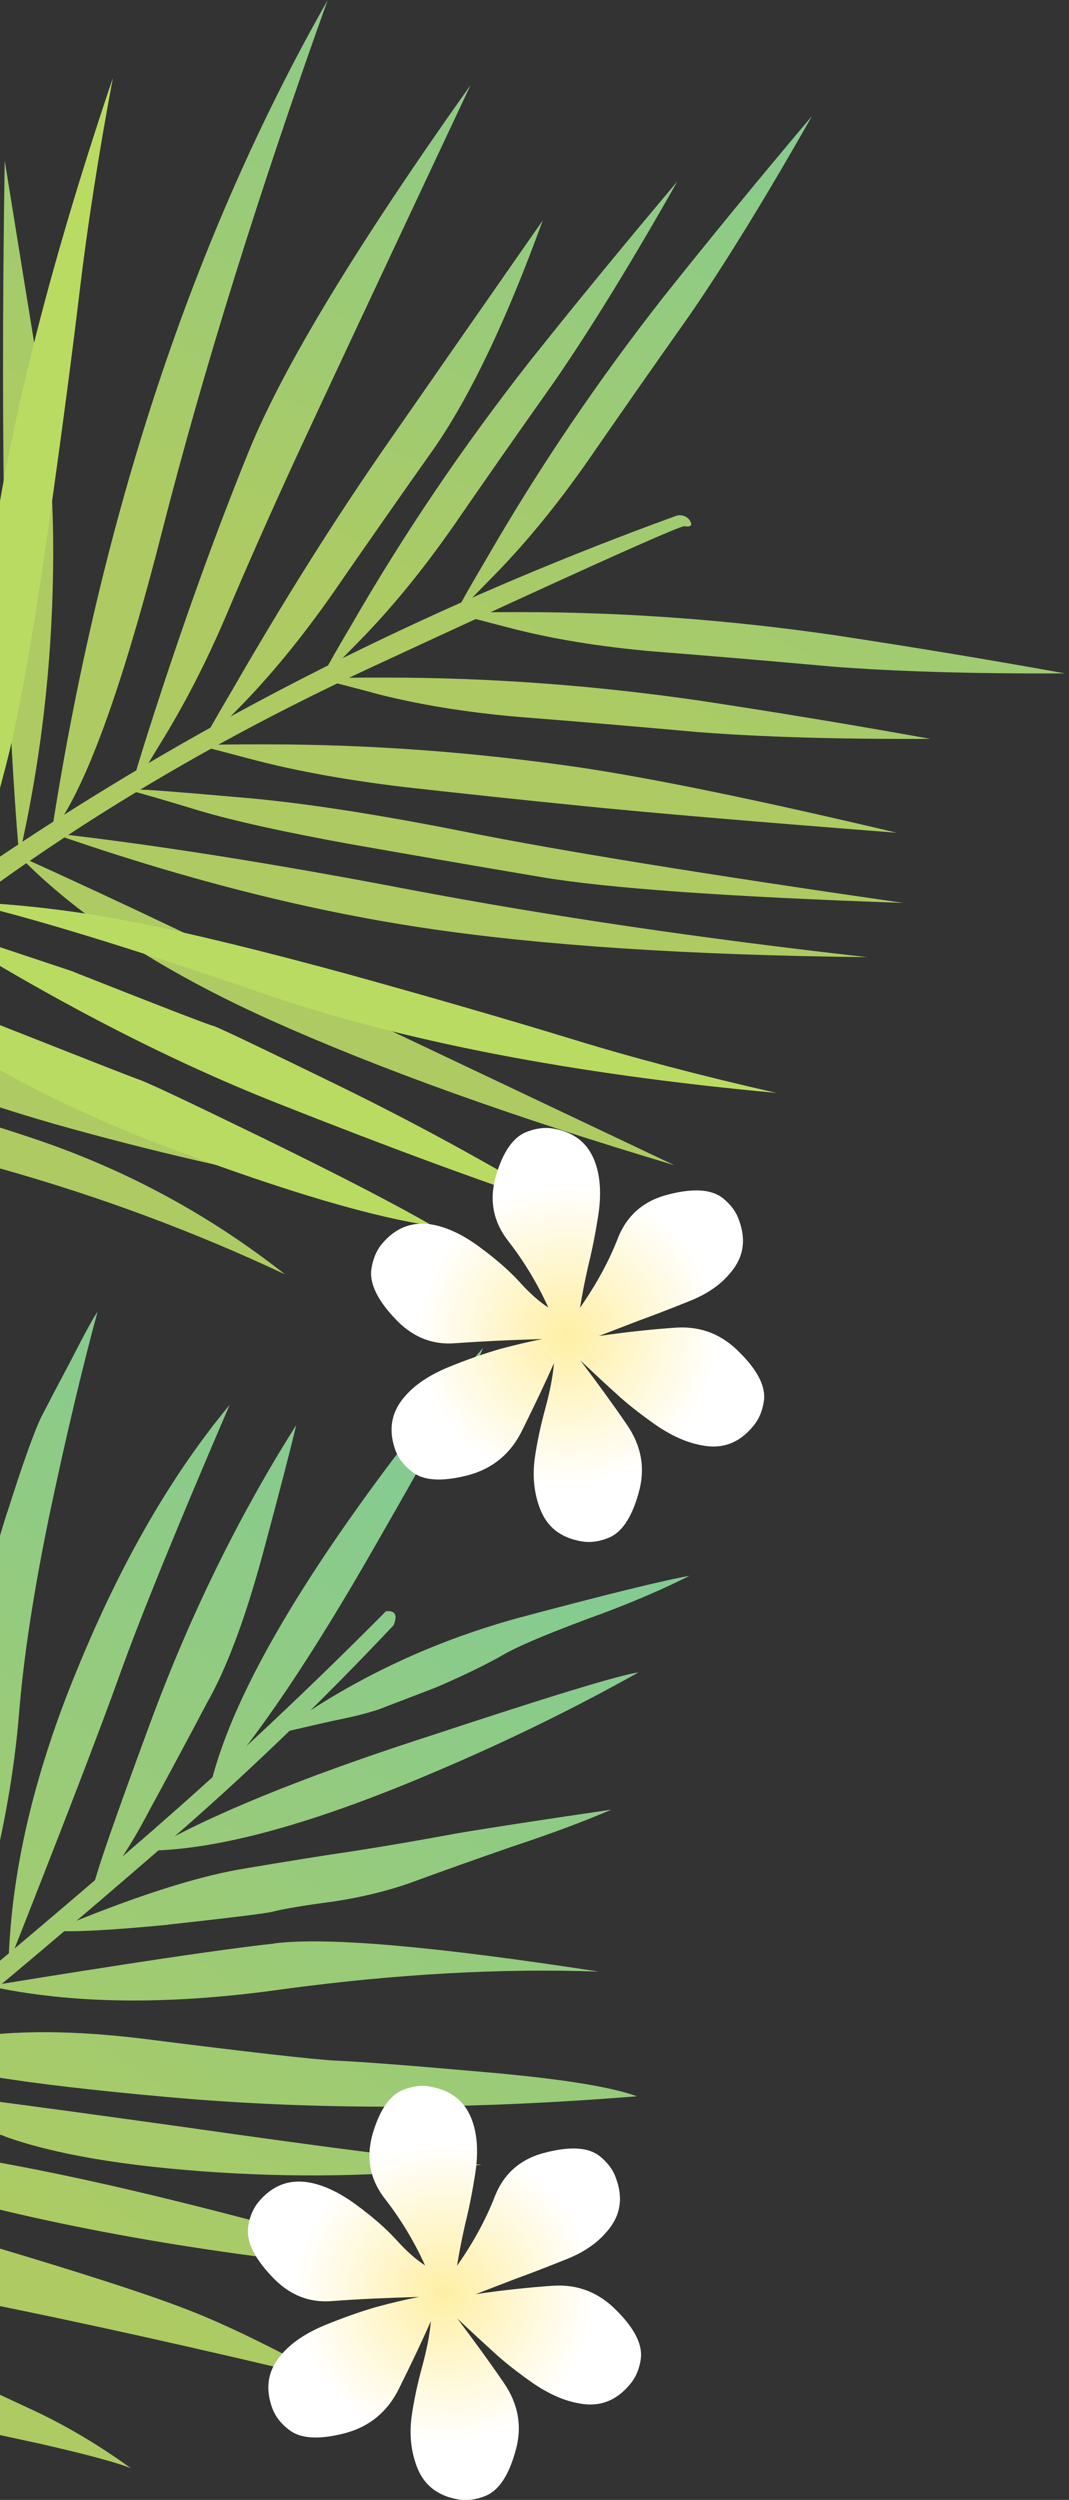 <svg width="201" height="470" viewBox="0 0 201 470" fill="none" xmlns="http://www.w3.org/2000/svg">
    <rect x="0" y="0" width="201" height="470" fill="#333333" stroke="none"/>
    <g clip-path="url(#clip0_1248_356)">
        <path
            d="M128.734 98.947C129.724 99.079 130.119 98.859 129.921 98.287C129.702 97.738 129.35 97.342 128.844 97.1C128.251 96.836 127.679 96.792 127.108 96.99C45.572 126.667 -23.807 170.326 -80.985 227.966C-81.403 228.383 -81.623 228.889 -81.644 229.483C-81.644 230.076 -80.677 231.175 -78.721 232.736C-78.193 233.198 -77.754 233.572 -77.424 233.813C-75.489 230.89 -60.211 216.623 -31.589 191.012C-3.033 165.468 30.579 143.726 69.204 125.744C107.828 107.828 127.657 98.881 128.712 98.925L128.734 98.947Z"
            fill="url(#paint0_linear_1248_356)"/>
        <path
            d="M9.698 156.608C34.166 165.159 57.402 171.094 79.429 174.414C101.522 177.755 129.397 179.58 163.053 179.954C132.145 176.48 103.654 172.282 77.582 167.357C51.598 162.367 28.956 158.784 9.698 156.608ZM61.623 -0C36.276 44.603 18.975 96.813 9.698 156.608C15.92 148.782 22.866 129.788 30.56 99.583C38.298 69.378 48.653 36.184 61.623 -0.022M33.066 174.634C22.712 169.71 12.908 165.137 3.631 160.96C14.645 172.26 30.319 182.504 50.653 191.693C71.075 200.882 96.444 210.005 126.781 219.062C102.665 207.63 83.584 198.573 69.537 191.913C55.555 185.252 43.399 179.492 33.044 174.634M7.192 69.18C5.302 57.595 3.213 44.603 0.883 30.182C0.026 86.371 0.927 129.964 3.609 160.96C7.874 142.34 10.006 123.171 10.006 103.386C10.006 92.175 9.061 80.766 7.192 69.18ZM10.336 211.346C28.868 216.556 46.498 220.601 63.227 223.502C49.334 217.413 33.748 211.478 16.535 205.696C-0.634 199.914 -18.77 195.606 -37.873 192.77C-24.2 199.87 -8.108 206.048 10.358 211.346M-36.774 136.845C-38.796 154.805 -39.17 173.447 -37.851 192.792C-33.806 177.953 -31.146 160.894 -29.915 141.637C-28.838 122.446 -28.618 104.42 -29.256 87.558C-32.289 102.331 -34.795 118.775 -36.752 136.867M-48.491 200.398C-34.51 208.004 -18.286 214.445 0.158 219.721C18.689 224.931 36.518 231.548 53.599 239.594C39.332 228.361 23.592 219.853 6.357 214.072C-10.812 208.268 -29.08 203.717 -48.491 200.398ZM-48.271 144.671C-49.502 162.983 -49.568 181.558 -48.491 200.398C-44.864 186.285 -42.446 169.622 -41.215 150.43C-39.983 131.173 -41.72 111.256 -46.425 90.702C-46.359 108.376 -46.974 126.359 -48.271 144.671ZM24.713 148.694C26.955 149.265 31.308 150.54 37.749 152.497C44.19 154.387 53.357 156.41 65.228 158.586C77.099 160.674 89.234 162.785 101.61 164.873C113.987 166.984 136.717 168.61 169.824 169.753C132.672 164.39 105.413 159.971 88.046 156.498C70.658 153.024 56.215 150.804 44.718 149.881C33.286 148.869 27.087 148.386 26.142 148.474C25.702 148.54 25.241 148.628 24.735 148.694M42.541 115.675C46.3 106.772 50.609 97.033 55.467 86.459C60.392 75.819 71.405 52.319 88.486 15.981C67.052 46.186 53.159 69.137 46.784 84.832C40.343 100.682 34.122 118.027 28.098 136.867C26.208 142.802 25.175 146.275 24.955 147.287C24.889 147.726 24.801 148.188 24.735 148.694C26.032 146.583 27.769 143.725 29.945 140.12C34.583 132.668 38.782 124.512 42.541 115.675ZM60.458 127.744C62.128 126.073 64.436 123.721 67.404 120.687C73.406 114.598 79.341 107.365 85.211 98.968C90.992 90.57 97.367 81.447 104.336 71.599C111.151 61.684 118.823 49.198 127.352 34.117C117.878 45.351 108.601 56.628 99.544 68.015C87.167 83.799 76.088 100.155 66.305 117.104C63.184 122.38 61.425 125.501 60.985 126.447C60.831 126.798 60.655 127.238 60.436 127.744M69.998 130.228C78.242 132.404 87.475 133.921 97.697 134.8C107.897 135.592 118.977 136.537 130.936 137.614C142.96 138.559 157.623 138.999 174.924 138.911C160.437 136.295 146.038 133.921 131.705 131.745C111.788 128.843 92.069 127.392 72.504 127.392C66.349 127.392 62.81 127.436 61.864 127.502C61.425 127.568 60.963 127.656 60.458 127.722C62.7 128.293 65.887 129.129 70.02 130.206M85.76 115.433C88.002 116.005 91.19 116.84 95.323 117.917C103.567 120.094 112.799 121.61 123.022 122.49C133.222 123.281 144.301 124.226 156.26 125.304C168.285 126.249 182.948 126.688 200.248 126.601C185.762 123.985 171.363 121.61 157.03 119.434C137.113 116.532 117.394 115.081 97.829 115.081C91.674 115.081 88.134 115.125 87.189 115.191C86.749 115.257 86.288 115.345 85.782 115.411M86.332 114.114C86.178 114.466 86.002 114.906 85.782 115.411C87.453 113.74 89.761 111.388 92.729 108.355C98.73 102.265 104.666 95.033 110.535 86.635C116.339 78.238 122.692 69.115 129.661 59.266C136.475 49.352 144.147 36.865 152.677 21.807C143.202 33.018 133.925 44.318 124.868 55.683C112.492 71.467 101.412 87.822 91.63 104.771C88.508 110.047 86.749 113.169 86.31 114.114M47.422 142.78C55.687 144.956 65.272 146.693 76.198 147.99C87.123 149.221 98.752 150.452 111.063 151.683C123.439 152.914 142.631 154.541 168.615 156.564C143.268 150.562 123.439 146.451 109.106 144.297C89.189 141.395 69.471 139.944 49.906 139.944C43.75 139.944 40.211 139.988 39.266 140.054C38.826 140.12 38.364 140.208 37.859 140.274C40.101 140.846 43.289 141.681 47.422 142.78ZM72.724 83.579C63.161 97.341 53.489 112.685 43.728 129.634C40.607 134.932 38.848 138.032 38.408 138.977C38.255 139.329 38.079 139.768 37.859 140.274C39.53 138.603 41.838 136.251 44.806 133.217C50.807 127.128 56.742 119.896 62.612 111.498C68.415 103.101 74.769 93.978 81.737 84.129C88.552 74.215 95.323 59.97 102.05 41.438C92.047 55.771 82.287 69.818 72.724 83.579Z"
            fill="url(#paint1_linear_1248_356)"/>
        <path
            d="M-27.123 183.67C-8.679 197.409 11.259 208.247 32.715 216.139C54.104 224.119 70.306 228.889 81.364 230.472C74.197 226.339 63.469 220.799 49.224 213.853C34.957 206.906 27.175 203.235 25.878 202.883C24.647 202.443 15.898 199.014 -0.414 192.573L-27.123 183.67ZM-24.309 154.014C-23.892 148.013 -23.672 136.362 -23.65 119.039C-23.716 101.738 -26.64 79.491 -32.443 52.364C-34.092 84.064 -34.488 105.563 -33.63 116.885C-32.861 128.25 -31.784 139.681 -30.377 151.201C-29.036 162.742 -27.959 173.557 -27.123 183.67C-26.618 178.02 -26.112 173.184 -25.607 169.117C-25.145 165.116 -24.705 160.082 -24.309 154.014ZM13.809 182.68L-12.9 173.777C9.984 188.132 31.704 199.344 52.258 207.455C72.834 215.611 90.816 222.25 106.227 227.328C91.938 218.711 77.67 210.929 63.425 203.982C49.18 197.035 41.442 193.342 40.189 192.903C38.87 192.551 30.077 189.143 13.787 182.702M-18.242 71.38C-18.594 88.9 -18.792 98.309 -18.792 99.628C-18.946 100.925 -18.616 109.52 -17.825 125.37C-17.473 132.823 -16.857 140.319 -15.978 147.859C-15.824 150.255 -15.604 152.629 -15.318 155.026C-14.593 161.335 -13.802 167.578 -12.922 173.821C-12.417 168.172 -11.977 162.104 -11.625 155.575C-11.471 153.619 -11.361 151.596 -11.296 149.486C-10.79 139.352 -10.416 128.338 -10.218 116.467C-9.779 94.308 -11.713 69.907 -15.978 43.263L-18.264 71.402M21.218 14.663C8.841 51.309 0.971 83.009 -2.348 109.806C-3.931 122.534 -5.14 133.724 -5.932 143.375C-6.063 145.089 -6.173 146.76 -6.261 148.365C-6.855 156.718 -7.119 163.775 -7.009 169.534C-4.547 163.137 -2.414 156.762 -0.612 150.409C-0.282 149.222 0.048 148.035 0.356 146.826C1.147 143.902 1.872 140.956 2.532 138.033C4.774 127.459 7.06 113.895 9.369 97.298C11.677 80.854 13.568 66.565 15.018 54.409C16.469 42.318 18.536 29.062 21.218 14.663ZM-7.031 169.534C4.862 172.194 23.724 177.954 49.554 186.791C75.406 195.716 107.546 201.938 145.994 205.477C131.771 202.245 118.845 198.838 107.216 195.255C95.565 191.693 81.715 187.671 65.624 183.208C49.466 178.789 36.1 175.536 25.548 173.425C14.996 171.315 4.137 170.018 -7.031 169.512V169.534Z"
            fill="#BADB62"/>
        <path
            d="M51.553 365.404C41.661 366.481 23.766 369.163 -2.13 373.384C13.522 376.813 32.032 377.011 53.4 373.955C74.745 371.098 94.486 370.02 112.6 370.68C81.692 365.91 61.336 364.129 51.531 365.382M79.889 326.67C56.477 334.276 39.155 341.376 27.943 347.927C41.133 347.795 59.181 342.805 82.132 332.979C95.278 327.395 107.918 321.218 120.053 314.425C116.557 314.887 103.192 318.975 79.911 326.67M31.614 361.843C42.43 360.656 48.893 359.864 50.96 359.49C53.158 358.897 57.115 358.237 62.809 357.49C68.59 356.589 73.844 355.27 78.526 353.489C83.165 351.796 89.056 349.686 96.223 347.202C103.411 344.828 109.633 342.519 114.931 340.233C102.576 342.036 92.925 343.509 86.001 344.674C79.098 345.949 72.745 347.048 66.963 347.949C61.094 348.807 53.795 349.972 45.002 351.467C36.187 353.027 24.448 356.852 9.829 362.986C13.632 363.294 20.887 362.898 31.614 361.865M-70.234 425.154C-60.121 437.113 -43.04 446.456 -18.969 453.227C-13.187 454.853 -4.394 456.898 7.367 459.404C16.138 461.404 21.876 462.943 24.602 464.042C18.293 459.47 11.808 455.667 5.147 452.633C-1.47 449.533 -12.528 444.477 -28.004 437.465C-43.524 430.518 -57.593 426.429 -70.19 425.154M-61.748 419.724C-56.208 398.291 -54.252 378.88 -55.857 361.491C-57.373 344.256 -58.846 332.143 -60.253 325.153C-61.836 318.272 -64.65 308.336 -68.695 295.366C-67.793 321.635 -67.354 344.784 -67.398 364.854C-67.618 387.717 -65.727 406.007 -61.748 419.702M-5.295 432.497C14.489 436.432 37.154 441.466 62.699 447.599C50.894 441.092 41.397 436.519 34.208 433.838C27.152 431.134 15.215 427.287 -1.602 422.274C-18.375 417.372 -37.083 415.218 -57.725 415.789C-45.107 422.384 -27.63 427.968 -5.295 432.497ZM-77.752 426.583C-69.662 410.316 -68.277 386.002 -73.575 353.621C-75.444 342.19 -77.994 330.868 -81.203 319.679C-81.863 317.437 -82.5 315.392 -83.116 313.568C-85.512 345.179 -85.6 371.801 -83.401 393.432C-81.731 411.041 -79.862 422.098 -77.774 426.583M-39.919 404.336C-37.852 404.754 -34.401 405.699 -29.609 407.194C-20.398 410.052 -12.748 412.25 -6.614 413.789C19.744 420.626 50.3 425.352 85.034 428.034C18.051 408.227 -24.135 400.247 -41.524 404.072C-41.04 404.072 -40.512 404.16 -39.941 404.336M-18.024 386.244C-12.154 389.168 4.377 391.85 31.614 394.268C58.917 396.73 88.287 396.664 119.745 394.114C114.755 392.289 105.104 390.772 90.837 389.541C76.68 388.288 67.403 387.585 63.05 387.409C58.742 387.167 46.849 385.826 27.416 383.364C8.048 380.946 -7.098 381.913 -18.024 386.244ZM0.86 401.654C10.313 405.062 23.678 407.304 40.935 408.425C58.302 409.524 74.855 409.041 90.573 406.974C82.835 406.468 64.106 404.116 34.406 399.874C4.663 395.719 -15.451 393.081 -25.916 391.96C-19.848 394.532 -16.155 395.982 -14.902 396.268C-13.781 396.664 -8.527 398.445 0.86 401.61M-48.096 384.705C-48.009 397.477 -48.031 404.93 -48.184 407.062C-48.118 407.59 -48.163 408.051 -48.316 408.447C-38.094 395.917 -34.775 348.345 -38.402 265.688C-44.777 294.948 -47.987 318.91 -48.053 337.595C-47.921 356.303 -47.943 371.999 -48.118 384.705M14.665 313.502C6.422 333.352 2.069 351.928 1.607 369.207C11.852 343.289 18.864 325.065 22.645 314.491C26.448 303.917 33.285 287.122 43.178 264.128C32.296 277.229 22.799 293.673 14.665 313.502ZM39.309 336.826C48.102 327.109 58.588 311.589 70.744 290.265C82.967 268.986 89.672 256.697 90.815 253.422C81.736 263.93 73.075 275.053 64.875 286.792C50.63 307.236 42.122 323.9 39.309 336.826ZM-21.827 307.764C-23.277 316.096 -25.893 328.45 -29.675 344.85C-33.302 361.139 -34.181 378.55 -32.291 397.082C-28.817 393.784 -25.893 386.618 -23.541 375.538C-21.079 364.437 -19.409 355.05 -18.529 347.334C-17.672 339.816 -16.661 331.792 -15.518 323.284C-14.462 314.799 -13.539 304.62 -12.704 292.706C-11.802 280.835 -11.692 273.668 -12.418 271.206C-17.21 287.166 -20.354 299.367 -21.827 307.764ZM63.138 323.416C66.238 322.801 68.876 322.141 71.052 321.438C73.207 320.624 76.878 319.217 82.11 317.195C87.386 314.909 91.694 312.82 95.014 310.886C98.245 309.105 104.423 306.555 113.546 303.236C119.613 300.949 124.977 298.619 129.637 296.267C124.735 297.124 113.941 299.784 97.212 304.247C80.483 308.885 65.403 316.14 51.949 325.988C56.389 324.933 60.105 324.076 63.138 323.416ZM55.708 267.909C44.848 285.077 35.637 303.873 28.119 324.273C20.557 344.74 16.952 355.38 17.325 356.193C20.689 352.917 24.272 347.664 28.075 340.387C31.79 333.55 35.395 326.845 38.869 320.25C42.562 313.787 46.057 304.489 49.355 292.354C52.608 280.285 54.719 272.129 55.708 267.887M1.344 284.33C-1.536 293.431 -3.691 302.334 -5.075 311.084C-6.482 319.833 -7.801 328.758 -9.054 337.881C-10.176 347.092 -11.187 361.601 -12.132 381.386C-8.835 376.527 -5.625 368.13 -2.438 356.215C0.684 344.366 2.707 332.979 3.586 322.097C4.465 311.193 6.444 298.487 9.477 283.956C12.533 269.535 15.501 257.093 18.337 246.629C17.479 247.86 15.896 250.762 13.566 255.334C11.17 259.863 9.214 263.578 7.741 266.436C6.378 269.294 4.245 275.251 1.366 284.352L1.344 284.33Z"
            fill="url(#paint2_linear_1248_356)"/>
        <path
            d="M29.043 343.839C-5.097 373.45 -30.862 394.4 -48.228 406.711C-65.463 418.889 -84.039 430.255 -104 440.763C-104.022 443.181 -103.208 445.071 -101.559 446.478C-81.797 434.102 -63.243 421.747 -45.876 409.459C-28.619 397.192 -2.921 376.242 31.241 346.631C45.75 334.122 59.995 320.427 73.998 305.566C74.79 303.632 74.328 302.752 72.569 302.928C57.994 317.613 43.486 331.243 29.064 343.795L29.043 343.839Z"
            fill="url(#paint3_linear_1248_356)"/>
        <path
            d="M103.896 212.16C102.379 211.918 100.753 212.138 99.038 212.797C96.51 213.765 94.575 216.534 93.234 221.107C91.937 225.679 92.751 229.79 95.653 233.44C98.532 237.155 101.038 241.288 103.105 245.838C101.368 244.717 99.543 243.09 97.631 240.958C95.718 238.869 93.234 236.693 90.179 234.451C87.167 232.23 84.287 230.824 81.517 230.274C77.582 229.527 74.307 230.78 71.669 234.033C70.724 235.242 70.13 236.737 69.844 238.496C69.427 241.156 70.856 244.255 74.153 247.773C77.428 251.356 81.297 252.939 85.804 252.521C90.376 252.191 95.762 251.927 101.984 251.752C99.609 252.213 96.927 252.829 93.938 253.642C90.926 254.521 87.651 255.665 84.133 257.115C80.66 258.566 78.022 260.347 76.175 262.479C73.515 265.469 72.944 268.942 74.417 272.833C74.988 274.284 75.999 275.581 77.45 276.68C79.539 278.373 82.99 278.615 87.805 277.406C92.575 276.197 96.07 273.317 98.246 268.788C100.489 264.26 102.467 260.105 104.16 256.28C103.962 258.764 103.391 261.644 102.511 264.875C101.61 268.195 100.928 271.382 100.511 274.46C100.137 277.582 100.423 280.484 101.368 283.187C102.643 286.947 105.325 289.145 109.458 289.804C110.975 290.046 112.601 289.848 114.316 289.167C116.844 288.2 118.735 285.43 120.032 280.835C121.395 276.263 120.669 271.932 117.899 267.887C115.174 263.908 112.228 259.863 109.106 255.752C111.81 258.302 114.074 260.413 115.943 262.084C117.79 263.798 120.186 265.711 123.153 267.799C126.187 269.91 129.089 271.207 131.859 271.712C135.772 272.526 139.047 271.317 141.685 268.041C142.696 266.832 143.334 265.315 143.62 263.491C144.037 260.831 142.565 257.775 139.179 254.39C135.882 250.938 131.903 249.333 127.242 249.597C122.648 249.905 117.768 250.433 112.602 251.18C114.778 250.345 117.24 249.399 119.966 248.344C122.692 247.355 125.769 246.168 129.221 244.783C132.672 243.464 135.31 241.705 137.157 239.507C139.795 236.561 140.388 233.154 138.893 229.241C138.388 227.79 137.399 226.471 135.97 225.306C133.881 223.613 130.496 223.349 125.813 224.536C121.153 225.658 117.943 228.383 116.207 232.714C114.514 237.111 112.118 241.485 109.062 245.86C109.436 243.508 109.942 240.892 110.601 237.99C111.305 235.176 111.92 232.099 112.448 228.757C113.085 224.822 112.909 221.481 111.986 218.777C110.711 215.018 108.029 212.819 103.896 212.16Z"
            fill="url(#paint4_radial_1248_356)"/>
        <path
            d="M80.724 392.246C79.207 392.004 77.581 392.224 75.866 392.883C73.338 393.851 71.403 396.62 70.062 401.193C68.766 405.765 69.579 409.876 72.481 413.526C75.36 417.241 77.867 421.373 79.933 425.924C78.196 424.803 76.372 423.176 74.459 421.044C72.547 418.955 70.062 416.779 67.007 414.537C63.995 412.316 61.115 410.91 58.345 410.36C54.41 409.612 51.135 410.866 48.497 414.119C47.552 415.328 46.936 416.823 46.672 418.582C46.255 421.242 47.684 424.341 50.981 427.859C54.257 431.442 58.126 433.025 62.632 432.607C67.205 432.255 72.591 432.013 78.812 431.837C76.438 432.299 73.756 432.915 70.766 433.728C67.754 434.607 64.479 435.75 60.961 437.201C57.488 438.652 54.85 440.433 53.004 442.565C50.344 445.555 49.772 449.028 51.267 452.941C51.838 454.392 52.85 455.689 54.3 456.788C56.411 458.481 59.84 458.723 64.655 457.514C69.425 456.305 72.92 453.425 75.097 448.918C77.339 444.39 79.317 440.235 81.01 436.41C80.812 438.894 80.241 441.774 79.361 445.005C78.46 448.325 77.779 451.512 77.361 454.59C76.987 457.712 77.273 460.613 78.218 463.317C79.493 467.076 82.175 469.275 86.308 469.934C87.825 470.176 89.452 469.956 91.166 469.297C93.694 468.33 95.585 465.56 96.882 460.965C98.245 456.393 97.519 452.062 94.75 448.017C92.024 444.038 89.078 439.993 85.956 435.86C88.66 438.41 90.947 440.521 92.793 442.192C94.64 443.906 97.036 445.819 100.004 447.907C103.037 450.018 105.939 451.315 108.709 451.82C112.622 452.634 115.897 451.424 118.535 448.171C119.547 446.962 120.184 445.445 120.47 443.62C120.888 440.96 119.415 437.905 116.051 434.519C112.732 431.068 108.775 429.463 104.114 429.727C99.52 430.035 94.64 430.562 89.474 431.31C91.65 430.475 94.112 429.529 96.838 428.474C99.564 427.485 102.642 426.298 106.093 424.913C109.544 423.594 112.182 421.835 114.029 419.637C116.667 416.691 117.26 413.284 115.765 409.371C115.26 407.92 114.271 406.623 112.842 405.436C110.753 403.721 107.368 403.479 102.685 404.666C98.025 405.787 94.816 408.513 93.079 412.844C91.386 417.241 88.99 421.637 85.934 425.99C86.308 423.638 86.814 421.022 87.473 418.12C88.177 415.306 88.792 412.228 89.32 408.887C89.957 404.952 89.781 401.611 88.858 398.907C87.583 395.148 84.901 392.949 80.768 392.29L80.724 392.246Z"
            fill="url(#paint5_radial_1248_356)"/>
    </g>
    <defs>
        <linearGradient id="paint0_linear_1248_356" x1="26.996" y1="158.059" x2="111.456" y2="-14.003"
                        gradientUnits="userSpaceOnUse">
            <stop offset="0.3" stop-color="#ADCB62"/>
            <stop offset="1" stop-color="#81CB95"/>
        </linearGradient>
        <linearGradient id="paint1_linear_1248_356" x1="47.641" y1="168.193" x2="132.101" y2="-3.87"
                        gradientUnits="userSpaceOnUse">
            <stop offset="0.3" stop-color="#ADCB62"/>
            <stop offset="1" stop-color="#81CB95"/>
        </linearGradient>
        <linearGradient id="paint2_linear_1248_356" x1="-59.87" y1="466.238" x2="81.758" y2="262.318"
                        gradientUnits="userSpaceOnUse">
            <stop offset="0.3" stop-color="#ADCB62"/>
            <stop offset="1" stop-color="#81CB95"/>
        </linearGradient>
        <linearGradient id="paint3_linear_1248_356" x1="-73.292" y1="456.916" x2="68.358" y2="253"
                        gradientUnits="userSpaceOnUse">
            <stop offset="0.3" stop-color="#ADCB62"/>
            <stop offset="1" stop-color="#81CB95"/>
        </linearGradient>
        <radialGradient id="paint4_radial_1248_356" cx="0" cy="0" r="1" gradientUnits="userSpaceOnUse"
                        gradientTransform="translate(106.701 250.997) rotate(9.07) scale(38.163 38.163)">
            <stop stop-color="#FFEFA4"/>
            <stop offset="0.74" stop-color="white"/>
        </radialGradient>
        <radialGradient id="paint5_radial_1248_356" cx="0" cy="0" r="1" gradientUnits="userSpaceOnUse"
                        gradientTransform="translate(83.516 431.087) rotate(9.07) scale(38.163 38.163)">
            <stop stop-color="#FFEFA4"/>
            <stop offset="0.74" stop-color="white"/>
        </radialGradient>
        <clipPath id="clip0_1248_356">
            <rect width="304.203" height="470" fill="white" transform="translate(-104)"/>
        </clipPath>
    </defs>
</svg>
